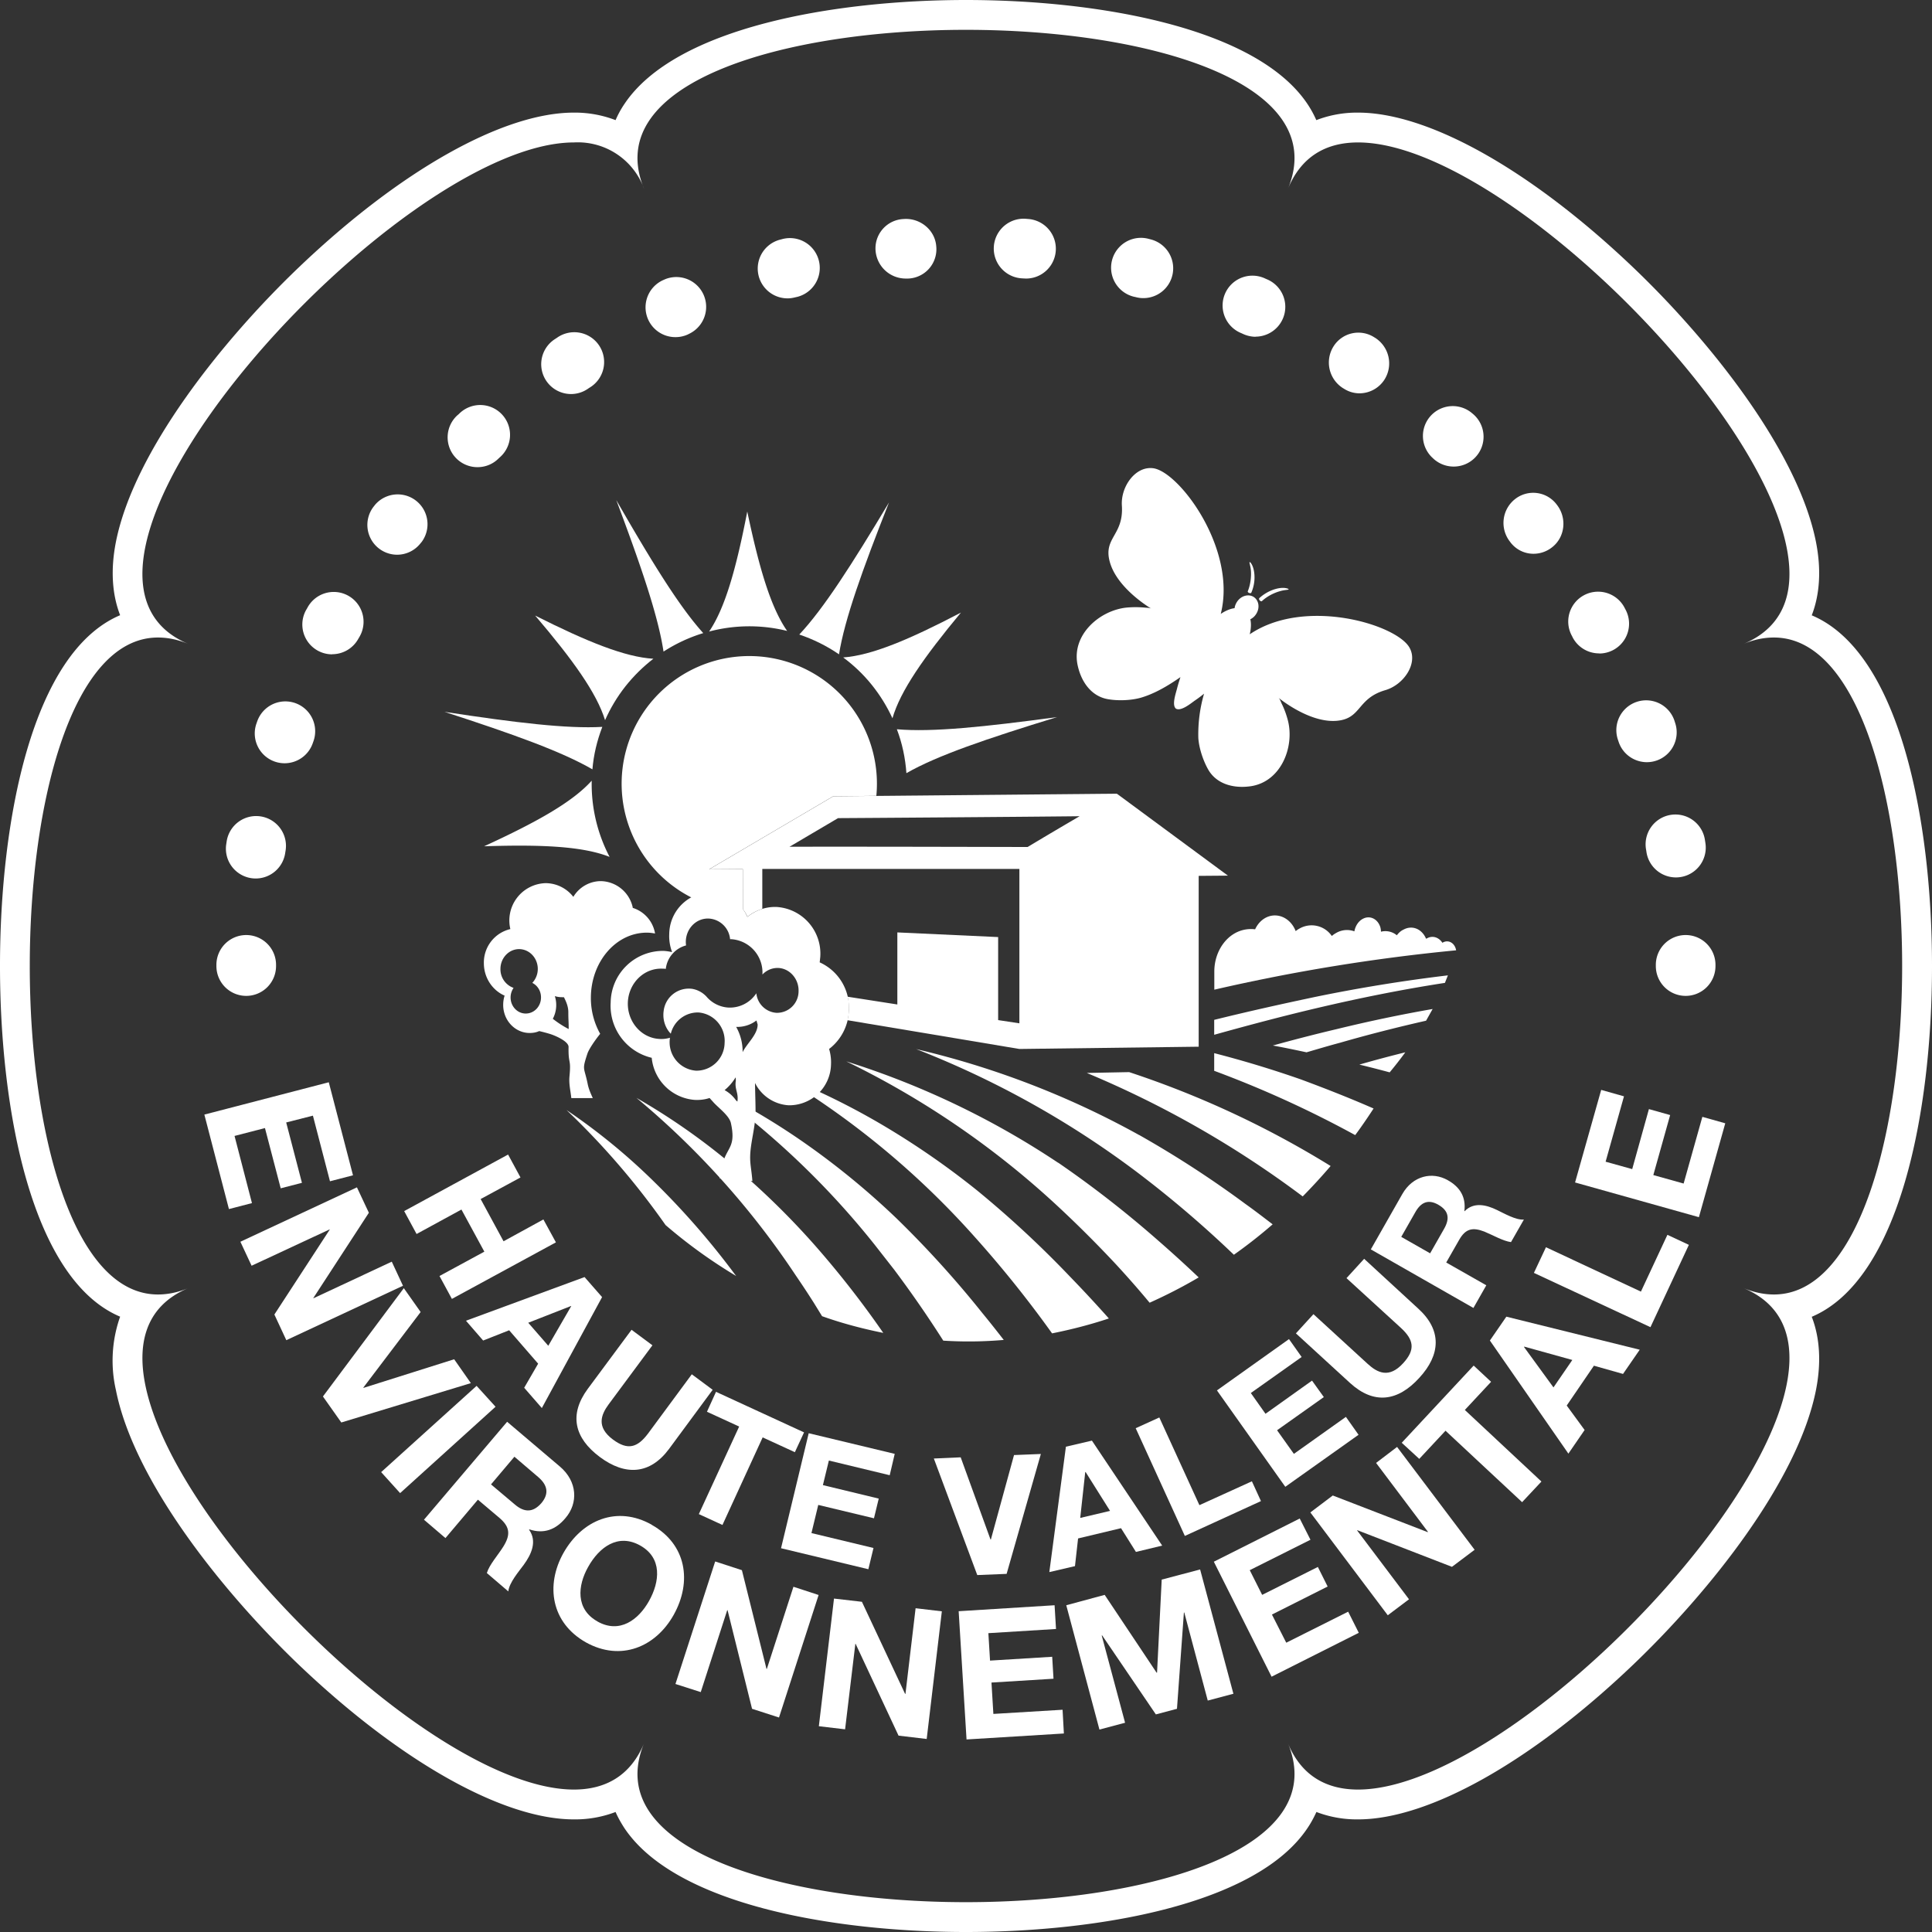 <svg xmlns="http://www.w3.org/2000/svg" viewBox="0 0 161.95 161.95">
  <rect x="0" y="0" width="161.95" height="161.95" fill="#333333" stroke="none"/>
  <clipPath id="a">
    <path d="M0 595.28h420.94V0H0Z" transform="matrix(1 0 0 -1 0 595.28)"/>
  </clipPath>
  <g fill="#fff" clip-path="url(#a)" transform="translate(-129.02 -217.2)">
    <path d="M210 217.2c-11.03 0-24.35 2.29-28.64 8.72-.3.44-.54.89-.74 1.35a9.5 9.5 0 0 0-3.5-.63c-5.93 0-14.53 4.84-23.03 12.95-6.42 6.13-13.83 15.4-15.35 23.02-.46 2.33-.33 4.4.35 6.16-7.37 3.12-10.07 17.17-10.07 29.4 0 12.24 2.7 26.29 10.07 29.4a11.06 11.06 0 0 0-.35 6.17c1.52 7.62 8.93 16.89 15.35 23.03 8.5 8.1 17.1 12.94 23.04 12.94a9.5 9.5 0 0 0 3.49-.62c.2.46.45.9.74 1.35 4.3 6.43 17.6 8.71 28.63 8.71 11.03 0 24.34-2.28 28.63-8.71.3-.44.54-.9.75-1.35a9.5 9.5 0 0 0 3.49.62c5.93 0 14.54-4.84 23.03-12.94 6.43-6.14 13.83-15.41 15.35-23.03.46-2.32.33-4.41-.35-6.16 7.37-3.12 10.08-17.17 10.08-29.4 0-12.24-2.71-26.3-10.08-29.4.68-1.76.81-3.85.35-6.17-1.52-7.62-8.92-16.89-15.35-23.02-8.5-8.1-17.1-12.95-23.03-12.95a9.5 9.5 0 0 0-3.5.63 8.8 8.8 0 0 0-.74-1.35c-4.3-6.43-17.6-8.72-28.63-8.72m0 2.5c15.33 0 30.67 4.44 26.99 13.33 1.12-2.72 3.2-3.89 5.88-3.89 14.78 0 47.33 35.82 32.28 42.05.9-.38 1.76-.55 2.58-.55 14.33 0 14.33 55.07 0 55.07-.82 0-1.67-.17-2.58-.55 15.05 6.24-17.5 42.05-32.28 42.05-2.67 0-4.76-1.17-5.88-3.88 3.68 8.88-11.66 13.32-26.99 13.32-15.33 0-30.66-4.44-26.98-13.32-1.13 2.71-3.22 3.88-5.88 3.88-14.78 0-47.34-35.81-32.29-42.05-.9.38-1.76.55-2.58.55-14.33 0-14.32-55.07 0-55.07.82 0 1.67.17 2.58.55-15.05-6.23 17.5-42.05 32.29-42.05a5.9 5.9 0 0 1 5.88 3.89c-3.68-8.89 11.65-13.33 26.98-13.33"/>
    <path d="m156.58 307.92 2.03 7.8-1.93.5-1.43-5.5-2.24.57 1.32 5.06-1.78.46-1.32-5.05-2.55.66 1.46 5.63-1.93.5-2.06-7.92z"/>
    <path d="m158.94 316.73 1 2.13-4.65 7.14v.03l6.57-3.07.94 2.02-9.78 4.56-1-2.15 4.64-7.12v-.02l-6.55 3.05-.94-2.01z"/>
    <path d="m157.63 336.44-1.54-2.18 6.78-9.08 1.41 2-4.8 6.33.01.03 7.6-2.4 1.4 2z"/>
    <path d="m168.97 333.37 1.59 1.75-8 7.24-1.59-1.76z"/>
    <path d="m170.18 341.63 1.98 1.67c.8.69 1.53.71 2.24-.1.67-.8.52-1.52-.28-2.2l-1.98-1.69zm1.35-5.25 4.43 3.76c1.47 1.25 1.53 3.06.47 4.3-.81.98-1.82 1.37-3.04.96l-.02.03c.69.97.2 2.05-.44 2.93-.4.55-1.23 1.5-1.3 2.24l-1.8-1.54c.21-.7.91-1.47 1.37-2.2.61-.97.6-1.64-.3-2.41l-1.82-1.54-2.72 3.22-1.8-1.54z"/>
    <path d="M179.1 353.12c1.86 1.05 3.44-.14 4.32-1.71.92-1.64 1.12-3.62-.74-4.66s-3.44.15-4.36 1.8c-.88 1.56-1.07 3.54.79 4.57m4.54-8.1c2.91 1.63 3.4 4.76 1.84 7.55-1.52 2.71-4.45 3.92-7.36 2.3-2.9-1.64-3.4-4.77-1.88-7.49 1.57-2.78 4.5-4 7.4-2.37"/>
    <path d="m188.97 348.09 2.24.73 2.06 8.27.03.01 2.23-6.89 2.11.69-3.32 10.27-2.26-.73-2.05-8.26-.03-.01-2.22 6.87-2.12-.68z"/>
    <path d="m198.93 351.2 2.34.27 3.62 7.72h.03l.85-7.18 2.2.26-1.27 10.7-2.36-.28-3.6-7.7h-.02l-.86 7.17-2.2-.26z"/>
    <path d="m209.38 352.26 8.04-.5.12 1.99-5.67.35.14 2.3 5.21-.32.11 1.84-5.2.32.16 2.63 5.8-.35.11 1.99-8.16.5z"/>
    <path d="m218.4 351.76 3.22-.87 4.35 6.52h.04l.39-7.8 3.22-.85 2.79 10.42-2.15.57-1.97-7.39-.03.02-.58 8.06-1.77.47-4.5-6.62h-.04l1.96 7.32-2.15.57z"/>
    <path d="m230.77 348.11 7.2-3.62.9 1.78-5.09 2.55 1.04 2.07 4.67-2.34.82 1.64-4.67 2.35 1.2 2.36 5.19-2.6.89 1.77-7.31 3.68z"/>
    <path d="m238.86 343.98 1.88-1.42 7.95 3.07.03-.02-4.35-5.78 1.76-1.34 6.5 8.62-1.9 1.43-7.93-3.07-.02.02 4.35 5.77-1.78 1.34z"/>
    <path d="m250.19 337.13-2.2 2.36-1.47-1.35 6.03-6.47 1.46 1.36-2.2 2.36 6.42 6-1.62 1.73z"/>
    <path d="m259.24 333.5 1.58-2.3-4.03-1.12-.02.03zm-5.33-3.93 1.38-2 11.18 2.77-1.4 2.03-2.44-.69-2.28 3.34 1.5 2.05-1.36 1.98z"/>
    <path d="m257.6 323.9 1.01-2.15 7.96 3.72 2.22-4.76 1.8.84-3.22 6.9z"/>
    <path d="m261.05 316.32 2.19-7.76 1.91.54-1.54 5.48 2.23.62 1.4-5.03 1.78.5-1.41 5.03 2.54.71 1.57-5.59 1.92.54-2.21 7.87z"/>
    <path d="m171.61 313.98 1.04 1.92-3.34 1.81 1.92 3.54 3.34-1.83 1.05 1.92-8.72 4.74-1.04-1.92 3.76-2.04-1.92-3.53-3.76 2.05-1.04-1.92z"/>
    <path d="m173.3 328.08 1.68 1.93 1.92-3.32v-.02zm4.72-3.83 1.47 1.68-5.05 9.3-1.48-1.7 1.17-2.02-2.43-2.8-2.18.86-1.44-1.66z"/>
    <path d="M185.1 338.66c-1.6 2.15-3.66 2.26-5.79.68-2.14-1.59-2.62-3.55-1.02-5.72l3.67-4.95 1.75 1.3-3.67 4.95c-.64.87-1.05 1.9.36 2.95 1.25.93 2.06.67 2.94-.5l3.67-4.97 1.75 1.3z"/>
    <path d="m190.98 336.78-2.7-1.24.76-1.67 7.38 3.4-.77 1.66-2.7-1.24-3.37 7.34-1.98-.91z"/>
    <path d="m196.81 337.34 7.21 1.73-.42 1.79-5.1-1.23-.5 2.06 4.68 1.13-.4 1.65-4.67-1.12-.57 2.36 5.2 1.25-.43 1.78-7.32-1.76z"/>
    <path d="m213.4 349.13-2.46.1-3.64-9.77 2.25-.1 2.5 6.89h.03l1.94-7.08 2.25-.09z"/>
    <path d="m219.57 344.44 2.5-.59-2.05-3.26-.03.01zm-1.2-5.97 2.18-.51 5.89 8.8-2.2.53-1.25-1.99-3.6.86-.26 2.32-2.15.5z"/>
    <path d="m224.22 336.92 1.98-.9 3.36 7.35 4.4-2 .76 1.66-6.38 2.92z"/>
    <path d="m231.03 333.75 6.04-4.3 1.06 1.5-4.26 3.02 1.23 1.74 3.9-2.78.99 1.38-3.92 2.78 1.41 1.98 4.36-3.1 1.06 1.5-6.14 4.36z"/>
    <path d="M247.91 326.9c1.98 1.8 1.88 3.85.08 5.8-1.8 1.98-3.8 2.25-5.79.44l-4.55-4.17 1.47-1.61 4.55 4.17c.8.73 1.78 1.25 2.97-.06 1.05-1.14.89-1.97-.2-2.97l-4.55-4.16 1.48-1.62z"/>
    <path d="m248.9 322.26 1.18-2.07c.48-.85.38-1.5-.49-2-.83-.48-1.45-.23-1.93.62l-1.18 2.07zm-4.97-.33 2.64-4.64c.88-1.54 2.51-1.9 3.81-1.16 1.02.57 1.54 1.41 1.39 2.59l.02.01c.77-.79 1.82-.54 2.72-.1.57.27 1.58.86 2.25.8l-1.08 1.89c-.67-.09-1.5-.58-2.23-.88-.98-.38-1.58-.26-2.12.7l-1.08 1.89 3.36 1.91-1.08 1.9z"/>
    <path d="M249.5 293.57h-.02v.02l.01-.02m-1.5-.25-.06.04z"/>
    <path d="M251.08 296.87a.87.87 0 0 0-.04-.17c-.16-.5-.64-.73-1.06-.5-.02 0-.03.02-.05.03-.3-.46-.82-.64-1.3-.37-.03 0-.05.03-.07.03-.34-.82-1.16-1.17-1.9-.76-.22.1-.4.27-.55.47a1.5 1.5 0 0 0-1.33-.3 1.54 1.54 0 0 0-.06-.4c-.23-.69-.88-.99-1.46-.68-.38.2-.63.61-.71 1.05a1.8 1.8 0 0 0-1.5.12c-.14.08-.27.16-.39.27a2.05 2.05 0 0 0-2.7-.63 2.1 2.1 0 0 0-.33.22c-.33-.86-1.11-1.41-1.96-1.3-.64.09-1.16.54-1.44 1.15a2.75 2.75 0 0 0-.7 0c-1.58.2-2.72 1.76-2.72 3.54v1.52a157.3 157.3 0 0 1 20.27-3.3m0 0z"/>
    <path d="M247.16 271.47c-1.12-1.94-8.77-4.23-13.38-1.1.1-.41.14-.87.05-1.26.18-.09.34-.22.46-.4.35-.5.28-1.14-.15-1.45-.43-.3-1.06-.14-1.41.36-.12.18-.2.37-.22.56-.4.05-.8.24-1.16.48 1.36-5.4-3.4-11.8-5.6-12.2-1.52-.26-2.79 1.51-2.69 3.11.17 2.5-1.56 2.69-1.02 4.7.6 2.27 3.49 3.95 3.49 3.95-.14-.08-.4-.07-.57-.09a8.35 8.35 0 0 0-1.5 0c-2.26.23-4.61 2.27-4.12 4.77.29 1.44 1.16 2.7 2.62 2.92.8.13 1.85.1 2.68-.13 1.17-.34 2.3-1.01 3.33-1.73-.1.31-.2.63-.28.94-.1.41-.46 1.4-.1 1.7.42.25 1.23-.42 1.58-.67.27-.18.53-.38.78-.58a12.2 12.2 0 0 0-.48 3.72c.06.86.4 1.86.79 2.57.7 1.3 2.19 1.68 3.64 1.46 2.52-.4 3.64-3.3 3.08-5.5-.13-.5-.3-.97-.52-1.41-.07-.15-.15-.4-.27-.5 0 0 2.57 2.14 4.9 1.93 2.08-.19 1.66-1.87 4.06-2.57 1.54-.45 2.78-2.26 2.01-3.58m-12.54-3.94c.07.07.14.1.19.05.46-.43 1.06-.7 1.49-.82.43-.13.72-.1.74-.16.02-.04-.27-.17-.76-.1-.48.07-1.13.32-1.69.83-.05.05-.03.14.03.2m-.74-2.46c.03.44-.02 1.09-.26 1.68-.03.05.02.12.1.15.09.04.18.03.2-.04.3-.7.3-1.39.2-1.86-.1-.49-.32-.72-.35-.68-.05.03.08.3.11.75"/>
    <path d="M245.51 307.09c.44-.53.88-1.09 1.31-1.68-1.29.32-2.57.66-3.85 1.03.95.23 1.8.45 2.54.65m-21.84-.02-3.55.07a84.1 84.1 0 0 1 18.1 10.35 49.3 49.3 0 0 0 2.34-2.55 79.52 79.52 0 0 0-16.89-7.87m7.13-1.59v1.47h-.03a89.17 89.17 0 0 1 11.85 5.4c.49-.66 1-1.4 1.54-2.23-2.01-.88-4.05-1.68-6.1-2.44a89.75 89.75 0 0 0-7.26-2.2m-6.3 6.86a72.66 72.66 0 0 0-18.68-7.2 77.76 77.76 0 0 1 18.41 10.24 91.7 91.7 0 0 1 8.22 7 41.4 41.4 0 0 0 3.25-2.55c-.76-.58-1.51-1.16-2.27-1.7a87.02 87.02 0 0 0-8.92-5.79m11.2-7.5c1 .18 1.94.38 2.83.57.93-.27 1.86-.55 2.8-.8 2.39-.69 4.8-1.3 7.22-1.85l.55-.98c-2.7.47-5.4 1.04-8.06 1.69-1.78.42-3.56.88-5.33 1.37m-4.92-2.15v1.25c2.87-.8 5.76-1.57 8.66-2.25 3.53-.83 7.1-1.55 10.68-2.1l.25-.63a133.9 133.9 0 0 0-11.09 1.8c-2.84.6-5.68 1.23-8.5 1.93m-46.96 13.56a51.8 51.8 0 0 0-7.33-6 64.1 64.1 0 0 1 8.3 9.64 42.4 42.4 0 0 0 5.92 4.27l-.14-.18a65.31 65.31 0 0 0-6.75-7.73m33.88-1.58a69.5 69.5 0 0 0-17.76-8.5 72.73 72.73 0 0 1 17.53 11.96 98.17 98.17 0 0 1 5.12 5.1c.92 1 1.83 2.03 2.71 3.09l.07.08c1.4-.63 2.77-1.33 4.11-2.12a105.42 105.42 0 0 0-3.43-3.12 88.6 88.6 0 0 0-8.35-6.5m-6.78 2.34a67.33 67.33 0 0 0-8.24-5.67 61.03 61.03 0 0 0-8.6-4.14 69.98 69.98 0 0 1 16.64 13.71 94.18 94.18 0 0 1 6.47 8.07c1.6-.32 3.2-.73 4.76-1.25a112.89 112.89 0 0 0-3.25-3.5 86.49 86.49 0 0 0-7.78-7.22m-6.78 2.32a65.04 65.04 0 0 0-7.75-6.35 57.88 57.88 0 0 0-8.17-4.76 68.92 68.92 0 0 1 14.1 13.33l1.65 2.11a95 95 0 0 1 4.1 5.93 33.78 33.78 0 0 0 5.07-.06c-.6-.77-1.19-1.52-1.8-2.26a85.59 85.59 0 0 0-7.2-7.94m-14.03-4.7a54.87 54.87 0 0 0-7.76-5.39 68.87 68.87 0 0 1 13.34 14.86c.52.76 1.03 1.53 1.53 2.32l.69 1.12c1.68.6 3.4 1.05 5.13 1.4a79.99 79.99 0 0 0-5.68-7.28 64.88 64.88 0 0 0-7.25-7.04"/>
    <path d="M202.09 274.6c.7.87 1.28 1.81 1.74 2.81.66-2.29 2.61-5.09 5.74-8.86-4.34 2.27-7.49 3.59-9.87 3.76.88.65 1.69 1.42 2.39 2.29"/>
    <path d="M203.54 259.32c-3.12 5.21-5.48 8.9-7.52 11.07 1.18.4 2.3.95 3.33 1.66.47-2.93 1.95-7.06 4.19-12.73"/>
    <path d="M195.01 270.1c-1.37-1.96-2.34-5.22-3.35-10.02-.93 4.8-1.86 8.09-3.2 10.06a13.14 13.14 0 0 1 6.55-.05"/>
    <path d="M204.2 278.33c.45 1.18.71 2.42.8 3.68 2.58-1.48 6.76-2.9 12.63-4.7-6.08.82-10.46 1.28-13.42 1.02"/>
    <path d="M178.62 282.64c-1.6 1.78-4.56 3.45-9.02 5.5 4.9-.16 8.3.01 10.52.89a13.16 13.16 0 0 1-1.5-6.39"/>
    <path d="m191.29 290.05-2.83.02 10.4-6.12 3.62-.04a10.7 10.7 0 1 0-11.2 9.67z"/>
    <path d="M179.51 278.13c-2.96.17-7.28-.35-13.23-1.26 5.73 1.86 9.83 3.33 12.4 4.82.1-1.22.39-2.42.83-3.56"/>
    <path d="M187.97 270.27c-1.99-2.2-4.28-5.91-7.29-11.15 2.12 5.64 3.52 9.77 3.96 12.7a13.26 13.26 0 0 1 3.33-1.55"/>
    <path d="M181.44 274.74c.7-.88 1.48-1.65 2.35-2.32-2.37-.14-5.54-1.42-9.91-3.62 3.18 3.73 5.16 6.5 5.86 8.77.44-1 1.01-1.95 1.7-2.83"/>
    <path d="M215.16 288.2c-.34 0-14.81-.04-19.96-.02l4.07-2.4c.34 0 15.04-.1 20.25-.16a365.7 365.7 0 0 0-4.36 2.58m7.48-4.47-23.77.22-10.4 6.12 2.82-.02v3.35c.15.2.28.42.39.65.36-.3.79-.52 1.24-.66v-3.35h21.55v12.94l-1.78-.27v-6.96l-8.45-.39v6.04l-4.17-.65a4.35 4.35 0 0 1-.01 1.97l14.41 2.41 15.03-.19v-14.32l2.45-.02z"/>
    <path d="M175.36 302.6a2.47 2.47 0 0 0 .17-1.9c.19.06.39.09.6.09h.16c.2.39.37.8.37 1.25 0 .72.03.71.03 1.42a8.18 8.18 0 0 1-1.33-.86m-2.27-.44c-.7 0-1.27-.6-1.27-1.35 0-.3.1-.58.25-.8a1.65 1.65 0 0 1-1.1-1.59c0-.91.7-1.66 1.56-1.66.87 0 1.57.75 1.57 1.66 0 .46-.18.87-.46 1.17.44.22.73.68.73 1.22 0 .75-.57 1.35-1.28 1.35m5.17 3.36c.12-.37.64-1.13 1.07-1.66a6.12 6.12 0 0 1-.78-3.01c0-3.02 2.1-5.47 4.69-5.47.23 0 .46.03.69.07a2.72 2.72 0 0 0-1.88-2.15l.01-.03a2.8 2.8 0 0 0-2.67-2.21 2.7 2.7 0 0 0-2.31 1.32 2.96 2.96 0 0 0-2.32-1.15 3.13 3.13 0 0 0-2.96 3.85 2.88 2.88 0 0 0-2.22 2.86c0 1.23.73 2.28 1.74 2.72-.08.24-.12.5-.12.78 0 1.3 1 2.35 2.22 2.35.29 0 .56-.05.8-.16.33.08.65.16.96.26.4.13 1.5.6 1.5 1.07-.03 1.49.22.94.08 2.43-.07.67.09 1.25.15 1.86h1.8c-.14-.32-.34-.73-.43-1.2-.3-1.46-.49-1.1-.02-2.53"/>
    <path d="M194.1 302.1a1.82 1.82 0 0 1-1.68-1.64 2.65 2.65 0 0 1-2.33 1.2 2.62 2.62 0 0 1-1.9-.98v.01a2.1 2.1 0 0 0-1.15-.6 2.12 2.12 0 0 0-2.39 1.86c-.1.73.14 1.43.6 1.9a2.33 2.33 0 0 1 2.32-1.78 2.39 2.39 0 0 1 2.19 2.56 2.36 2.36 0 0 1-2.4 2.32 2.39 2.39 0 0 1-2.18-2.76c-.28.08-.57.12-.87.1-1.54-.07-2.73-1.46-2.66-3.09.08-1.62 1.38-2.88 2.92-2.8.09 0 .17 0 .26.02a2.3 2.3 0 0 1 1.7-1.97 2.11 2.11 0 0 1-.02-.38c.05-1.09.92-1.93 1.95-1.87a1.9 1.9 0 0 1 1.76 1.73h.13a2.8 2.8 0 0 1 2.58 2.96c.34-.36.82-.57 1.34-.55.97.05 1.73.94 1.69 1.97a1.81 1.81 0 0 1-1.86 1.79m-2.83 3.3a4.2 4.2 0 0 0-.54-2.12c.64.02 1.23-.18 1.7-.54l.1.34c0 .85-.9 1.58-1.26 2.32m-.45 4.2a2.8 2.8 0 0 0-1.06-1.02c.36-.3.68-.66.92-1.07.02.1.02.2.02.28-.12.75.27 1.04.12 1.82m9.36-7.69a4.17 4.17 0 0 0-2.45-4.05l.05-.46a3.92 3.92 0 0 0-3.61-4.18c-.93-.05-1.8.27-2.5.83a3.46 3.46 0 0 0-2.94-2.07 3.54 3.54 0 0 0-3.61 3.48 3.8 3.8 0 0 0 .24 1.54 4.56 4.56 0 0 0-.69-.1 4.38 4.38 0 0 0-4.46 4.32 4.48 4.48 0 0 0 3.44 4.64 3.92 3.92 0 0 0 3.61 3.53c.43.02.85-.03 1.24-.16l.28.31c.43.5 1.37 1.15 1.51 1.8.4 1.84-.2 1.99-.59 3.06-.42 1.14-.12.4-.36 1.55 1.26.34 1.97.09 2.75.25-.1-1.3-.29-1.6-.12-2.89.1-.76.32-1.7.37-2.53.04-.55-.02-1.78-.03-2.81a3.38 3.38 0 0 0 2.81 1.87 3.5 3.5 0 0 0 3.56-3.44c.02-.44-.04-.88-.16-1.28a4.24 4.24 0 0 0 1.66-3.2"/>
    <path d="M149.66 300.68a2.5 2.5 0 0 1-2.5-2.5v-.1a2.5 2.5 0 1 1 5 0v.1a2.5 2.5 0 0 1-2.5 2.5"/>
    <path d="M204.96 240.55a2.54 2.54 0 0 1-2.54-2.28 2.46 2.46 0 0 1 2.34-2.71c1.37-.11 2.63.9 2.74 2.27a2.46 2.46 0 0 1-2.54 2.72m10.06 0-.22-.01-.16-.01a2.5 2.5 0 0 1 .37-4.99l.24.02a2.5 2.5 0 0 1-.23 4.99m9.83 1.64c-.22 0-.43-.03-.65-.09l-.14-.03a2.5 2.5 0 1 1 1.2-4.86l.23.06a2.5 2.5 0 0 1-.64 4.92m-29.8.02a2.5 2.5 0 0 1-.6-4.93l.15-.04a2.5 2.5 0 0 1 1.27 4.84l-.22.05c-.2.05-.4.08-.6.08m39.22 3.22a2.6 2.6 0 0 1-.97-.2l-.22-.1a2.5 2.5 0 1 1 2.02-4.57l.14.06a2.5 2.5 0 0 1-.97 4.8m-48.64.04a2.5 2.5 0 0 1-1-4.79l.16-.07a2.5 2.5 0 0 1 2.04 4.56l-.18.09a2.5 2.5 0 0 1-1.02.21m57.36 4.71c-.45 0-.9-.12-1.32-.39l-.1-.06a2.54 2.54 0 0 1-.77-3.48 2.46 2.46 0 0 1 3.41-.77l.1.06a2.54 2.54 0 0 1 .77 3.48 2.5 2.5 0 0 1-2.1 1.16m-66.09.06a2.5 2.5 0 0 1-1.39-4.58l.2-.13a2.5 2.5 0 1 1 2.7 4.2l-.13.09c-.42.28-.9.42-1.38.42m73.99 6.08c-.6 0-1.2-.21-1.68-.64l-.16-.15a2.5 2.5 0 0 1 3.38-3.68l.13.11a2.5 2.5 0 0 1-1.67 4.36m-81.84.05a2.5 2.5 0 0 1-1.69-4.34l.13-.11a2.5 2.5 0 1 1 3.42 3.64l-.17.16c-.48.44-1.08.65-1.69.65m88.53 7.26a2.42 2.42 0 0 1-1.98-1.02 2.54 2.54 0 0 1 .4-3.54 2.46 2.46 0 0 1 3.54.46c.85 1.09.69 2.7-.4 3.55a2.5 2.5 0 0 1-1.56.55m-95.26.08a2.5 2.5 0 0 1-1.98-4.02l.15-.19a2.5 2.5 0 0 1 3.9 3.12l-.1.12a2.5 2.5 0 0 1-1.97.97m100.76 8.27a2.5 2.5 0 0 1-2.2-1.3l-.08-.16a2.5 2.5 0 0 1 4.38-2.42l.1.19a2.5 2.5 0 0 1-2.2 3.7m-106.2.07a2.5 2.5 0 0 1-2.2-3.7l.1-.17a2.5 2.5 0 1 1 4.39 2.39l-.1.17a2.5 2.5 0 0 1-2.2 1.3m110.21 9.05c-1.03 0-2-.64-2.36-1.68l-.06-.18a2.5 2.5 0 1 1 4.72-1.65l.06.19a2.5 2.5 0 0 1-2.36 3.32m-114.2.09a2.5 2.5 0 0 1-2.36-3.31l.07-.2a2.5 2.5 0 1 1 4.72 1.65l-.06.17a2.5 2.5 0 0 1-2.36 1.69m116.63 9.57a2.5 2.5 0 0 1-2.47-2.09l-.03-.2a2.5 2.5 0 1 1 4.93-.82l.03.19a2.5 2.5 0 0 1-2.46 2.92m-119.05.09a2.5 2.5 0 0 1-2.47-2.91l.03-.2a2.5 2.5 0 1 1 4.93.83l-.03.19a2.5 2.5 0 0 1-2.46 2.09"/>
    <path d="M270.32 300.68a2.5 2.5 0 0 1-2.5-2.5v-.1a2.5 2.5 0 1 1 5 0v.1a2.5 2.5 0 0 1-2.5 2.5"/>
  </g>
</svg>
